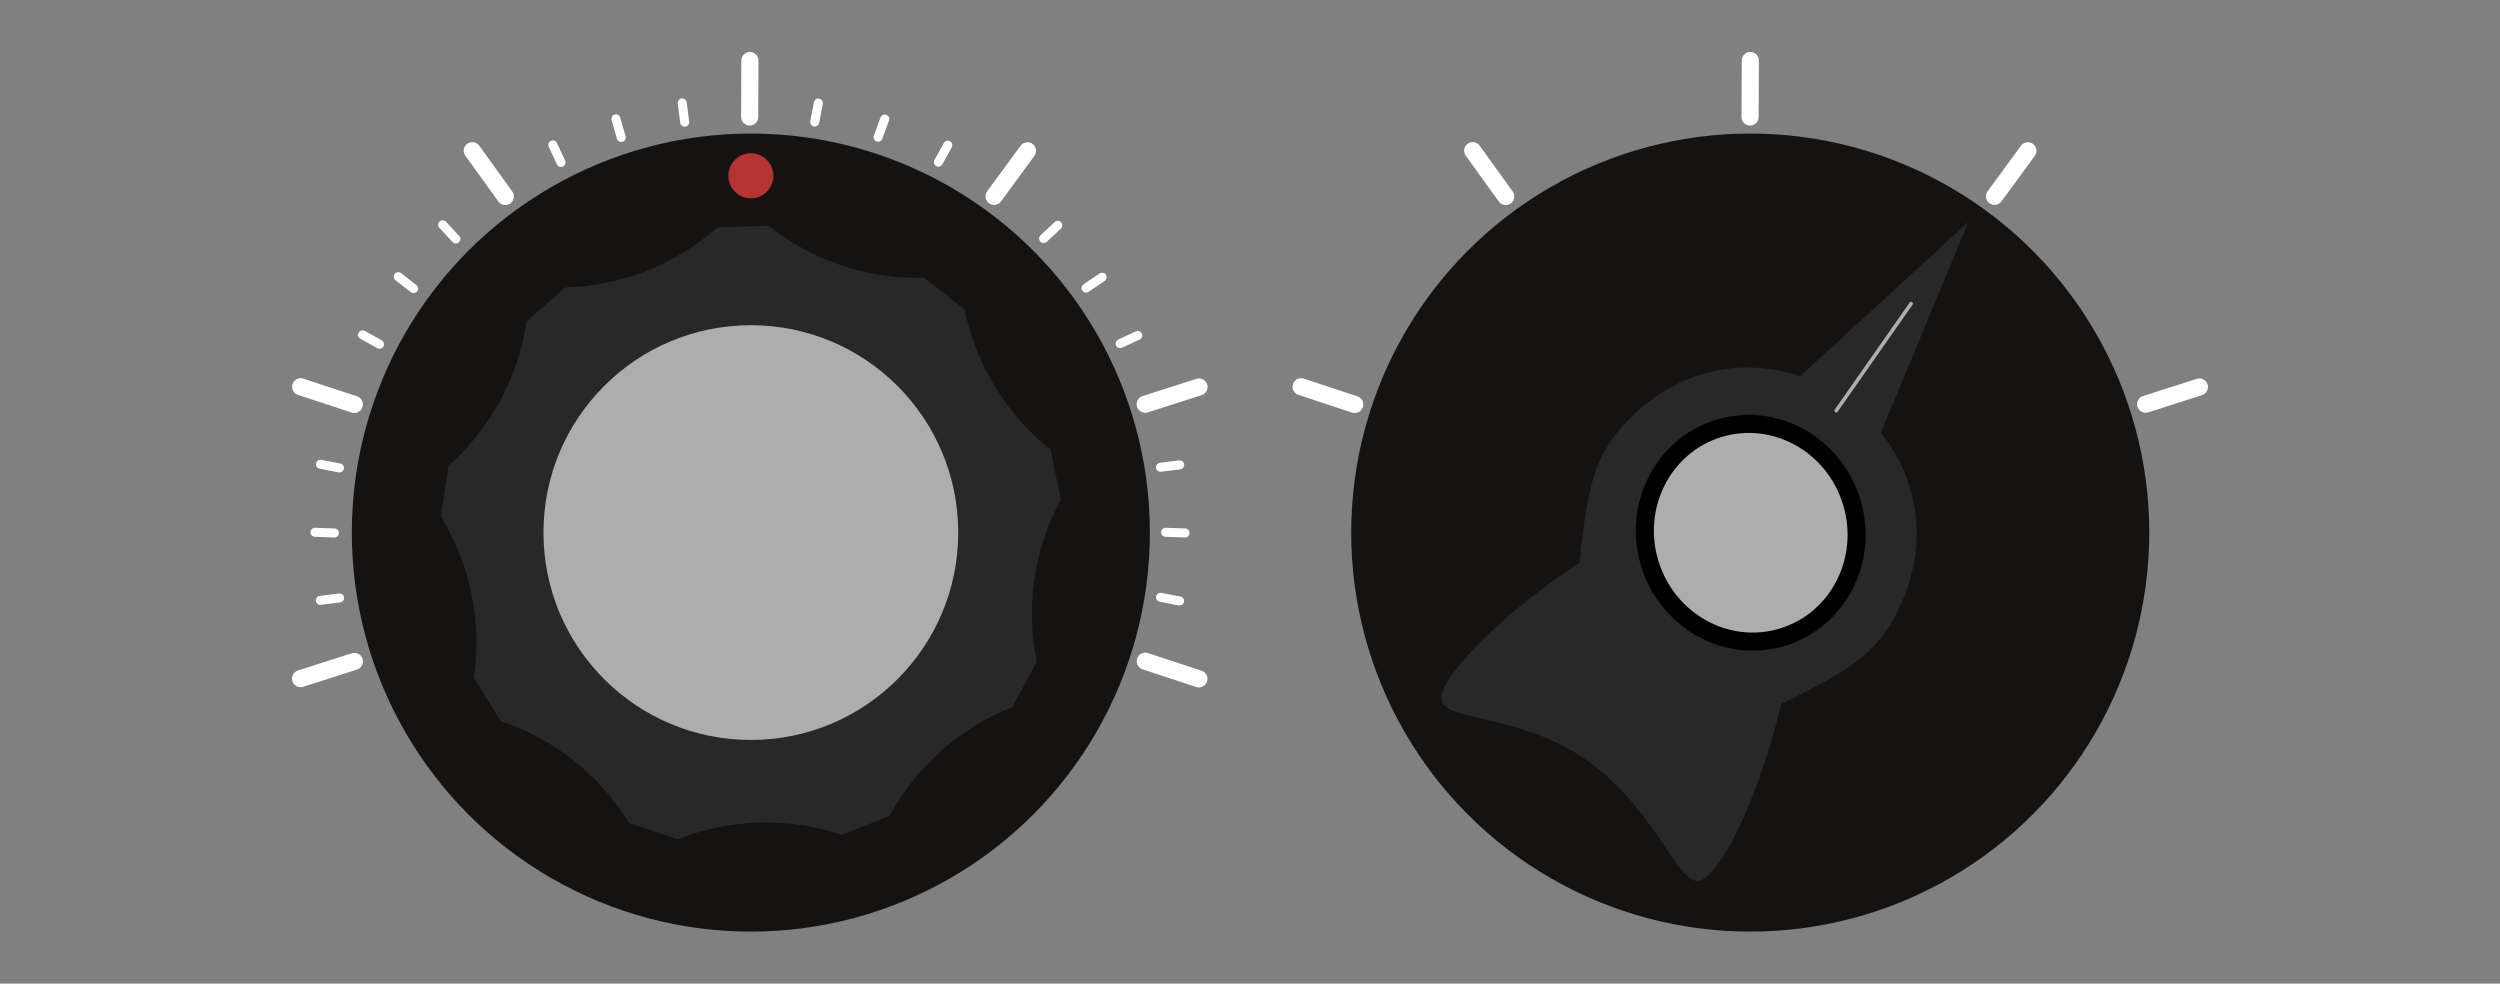 <?xml version="1.0" encoding="UTF-8" standalone="no"?>
<!-- Created with Inkscape (http://www.inkscape.org/) -->

<svg
   sodipodi:docname="Topic Logos.svg"
   inkscape:version="1.3 (0e150ed, 2023-07-21)"
   xml:space="preserve"
   id="svg21"
   version="1.1"
   viewBox="0 0 305 120"
   height="120"
   width="305"
   inkscape:export-filename="Topic Logo ABLLOG 300.svg"
   inkscape:export-xdpi="96"
   inkscape:export-ydpi="96"
   xmlns:inkscape="http://www.inkscape.org/namespaces/inkscape"
   xmlns:sodipodi="http://sodipodi.sourceforge.net/DTD/sodipodi-0.dtd"
   xmlns="http://www.w3.org/2000/svg"
   xmlns:svg="http://www.w3.org/2000/svg"><rect x="0" y="0" width="305" height="120" fill="#808080" stroke="none"/><sodipodi:namedview
     id="namedview23"
     pagecolor="#ffffff"
     bordercolor="#000000"
     borderopacity="0.25"
     inkscape:showpageshadow="2"
     inkscape:pageopacity="0.0"
     inkscape:pagecheckerboard="0"
     inkscape:deskcolor="#d1d1d1"
     inkscape:document-units="px"
     showgrid="true"
     showguides="true"
     inkscape:zoom="0.47445716"
     inkscape:cx="913.67574"
     inkscape:cy="118.02962"
     inkscape:window-width="1920"
     inkscape:window-height="1027"
     inkscape:window-x="0"
     inkscape:window-y="25"
     inkscape:window-maximized="0"
     inkscape:current-layer="layer4"><sodipodi:guide
       position="-790,470"
       orientation="0,1"
       id="guide2802"
       inkscape:locked="false"
       inkscape:label=""
       inkscape:color="rgb(0,134,229)" /><inkscape:grid
       type="xygrid"
       id="grid273445"
       originx="-940"
       originy="-500"
       spacingy="1"
       spacingx="1"
       units="px"
       visible="true" /><sodipodi:guide
       position="-790,470"
       orientation="-1,0"
       id="guide273447"
       inkscape:locked="false"
       inkscape:label=""
       inkscape:color="rgb(0,134,229)" /><sodipodi:guide
       position="-715,395"
       orientation="-1,0"
       id="guide273449"
       inkscape:locked="false"
       inkscape:label=""
       inkscape:color="rgb(0,134,229)" /><sodipodi:guide
       position="-865,545"
       orientation="-1,0"
       id="guide273451"
       inkscape:locked="false"
       inkscape:label=""
       inkscape:color="rgb(0,134,229)" /><sodipodi:guide
       position="-783.426,528.593"
       orientation="0,1"
       id="guide273453"
       inkscape:label=""
       inkscape:locked="false"
       inkscape:color="rgb(0,134,229)" /><sodipodi:guide
       position="-913.75,412.034"
       orientation="0,1"
       id="guide273455"
       inkscape:label=""
       inkscape:locked="false"
       inkscape:color="rgb(0,134,229)" /><sodipodi:guide
       position="-813.731,470.796"
       orientation="1,0"
       id="guide273630"
       inkscape:locked="false" /><sodipodi:guide
       position="-490,572.86"
       orientation="-1,0"
       id="guide278675"
       inkscape:locked="false"
       inkscape:label=""
       inkscape:color="rgb(0,134,229)" /><sodipodi:guide
       position="-565,562.857"
       orientation="-1,0"
       id="guide8403"
       inkscape:locked="false"
       inkscape:label=""
       inkscape:color="rgb(0,134,229)" /><sodipodi:guide
       position="-415,545"
       orientation="-1,0"
       id="guide8405"
       inkscape:locked="false"
       inkscape:label=""
       inkscape:color="rgb(0,134,229)" /><sodipodi:guide
       position="-913.75,506.077"
       orientation="1,0"
       id="guide23780"
       inkscape:locked="false" /><sodipodi:guide
       position="-614,574.543"
       orientation="-1,0"
       id="guide24508"
       inkscape:locked="false"
       inkscape:label=""
       inkscape:color="rgb(0,134,229)" /><sodipodi:guide
       position="-366,558.268"
       orientation="-1,0"
       id="guide25236"
       inkscape:locked="false"
       inkscape:label=""
       inkscape:color="rgb(0,134,229)" /><sodipodi:guide
       position="-328.717,461.041"
       orientation="1,0"
       id="guide27166"
       inkscape:locked="false" /><sodipodi:guide
       position="-314,548.167"
       orientation="-1,0"
       id="guide29210"
       inkscape:locked="false"
       inkscape:label=""
       inkscape:color="rgb(0,134,229)" /><sodipodi:guide
       position="-66,573.421"
       orientation="-1,0"
       id="guide29212"
       inkscape:locked="false"
       inkscape:label=""
       inkscape:color="rgb(0,134,229)" /><sodipodi:guide
       position="-14,654.921"
       orientation="-1,0"
       id="guide33481"
       inkscape:locked="false"
       inkscape:label=""
       inkscape:color="rgb(0,134,229)" /><sodipodi:guide
       position="234,593.81"
       orientation="-1,0"
       id="guide33483"
       inkscape:locked="false"
       inkscape:label=""
       inkscape:color="rgb(0,134,229)" /><inkscape:page
       x="0"
       y="0"
       width="305"
       height="120"
       id="page11"
       margin="0"
       bleed="0" /></sodipodi:namedview><defs
     id="defs18"><inkscape:path-effect
       effect="fillet_chamfer"
       id="path-effect333"
       is_visible="true"
       lpeversion="1"
       nodesatellites_param="IF,0,0,1,0,8,0,1 @ IF,0,0,1,0,8,0,1 @ IF,0,0,1,0,8,0,1 @ IF,0,0,1,0,8,0,1 @ IF,0,0,1,0,8,0,1 @ IF,0,0,1,0,8,0,1 @ IF,0,0,1,0,8,0,1 @ IF,0,0,1,0,8,0,1 @ IF,0,0,1,0,8,0,1"
       unit="px"
       method="auto"
       mode="F"
       radius="8"
       chamfer_steps="1"
       flexible="false"
       use_knot_distance="true"
       apply_no_radius="true"
       apply_with_radius="true"
       only_selected="false"
       hide_knots="false" /><linearGradient
       id="linearGradient277485"
       inkscape:swatch="gradient"><stop
         style="stop-color:#000000;stop-opacity:1;"
         offset="0"
         id="stop277481" /><stop
         style="stop-color:#000000;stop-opacity:0;"
         offset="1"
         id="stop277483" /></linearGradient><linearGradient
       id="linearGradient277459"
       inkscape:swatch="solid"><stop
         style="stop-color:#333333;stop-opacity:1;"
         offset="0"
         id="stop277457" /></linearGradient><linearGradient
       id="linearGradient276216"
       inkscape:swatch="gradient"><stop
         style="stop-color:#ffffff;stop-opacity:1;"
         offset="0.802"
         id="stop276212" /><stop
         style="stop-color:#000000;stop-opacity:1;"
         offset="1"
         id="stop276214" /></linearGradient><linearGradient
       id="linearGradient273406"
       inkscape:swatch="solid"><stop
         style="stop-color:#d0d0d0;stop-opacity:1;"
         offset="0"
         id="stop273404" /></linearGradient><linearGradient
       id="linearGradient107003"
       inkscape:swatch="gradient"><stop
         style="stop-color:#66ff66;stop-opacity:1;"
         offset="0"
         id="stop106999" /><stop
         style="stop-color:#66ff66;stop-opacity:0;"
         offset="1"
         id="stop107001" /></linearGradient><linearGradient
       id="linearGradient106105"
       inkscape:swatch="gradient"><stop
         style="stop-color:#66ff66;stop-opacity:1;"
         offset="0"
         id="stop106101" /><stop
         style="stop-color:#00c400;stop-opacity:1;"
         offset="1"
         id="stop106103" /></linearGradient><linearGradient
       id="linearGradient79262"
       inkscape:swatch="gradient"><stop
         style="stop-color:#ec058e;stop-opacity:1;"
         offset="0"
         id="stop79258" /><stop
         style="stop-color:#ec058e;stop-opacity:0;"
         offset="1"
         id="stop79260" /></linearGradient><linearGradient
       id="linearGradient79216"
       inkscape:swatch="solid"><stop
         style="stop-color:#ffffff;stop-opacity:1;"
         offset="0"
         id="stop79214" /></linearGradient><linearGradient
       id="linearGradient69177"
       inkscape:swatch="gradient"><stop
         style="stop-color:#ffffff;stop-opacity:1;"
         offset="0"
         id="stop69173" /><stop
         style="stop-color:#ffffff;stop-opacity:0;"
         offset="1"
         id="stop69175" /></linearGradient><linearGradient
       id="linearGradient66989"
       inkscape:swatch="gradient"><stop
         style="stop-color:#ec058e;stop-opacity:1;"
         offset="0"
         id="stop66985" /><stop
         style="stop-color:#1b9aaa;stop-opacity:1;"
         offset="1"
         id="stop66987" /></linearGradient><linearGradient
       id="linearGradient57547"
       inkscape:swatch="solid"><stop
         style="stop-color:#000000;stop-opacity:1;"
         offset="0"
         id="stop57545" /></linearGradient><linearGradient
       id="linearGradient57541"
       inkscape:swatch="solid"><stop
         style="stop-color:#baff29;stop-opacity:1;"
         offset="0"
         id="stop57539" /></linearGradient></defs><g
     inkscape:groupmode="layer"
     id="layer6"
     inkscape:label="Bigger Logos"
     transform="translate(-940,-500)"><g
       id="g333"
       inkscape:label="Synth"
       transform="translate(642.219,414.523)"><g
         id="g325"
         inkscape:label="Left Dial"
         transform="matrix(1.1,0,0,1.1,-23.048,-14.548)"
         style="display:inline"><circle
           style="display:inline;fill:#151212;fill-opacity:1;stroke:none;stroke-width:1.322;stroke-linecap:round;paint-order:markers stroke fill"
           id="circle298"
           cx="374.939"
           cy="150"
           r="44.256"
           inkscape:label="Plastic Bottom" /><path
           sodipodi:type="star"
           style="display:inline;fill:#282828;fill-opacity:1;stroke:none;stroke-linecap:round;paint-order:markers stroke fill"
           id="path298"
           inkscape:flatsided="true"
           sodipodi:sides="9"
           sodipodi:cx="407.93652"
           sodipodi:cy="223.80952"
           sodipodi:r1="30.270788"
           sodipodi:r2="28.445236"
           sodipodi:arg1="-0.55081726"
           sodipodi:arg2="-0.20175141"
           inkscape:rounded="0"
           inkscape:randomized="0"
           d="m 435.333,215.804 0.943,4.611 a 21.98,21.98 98.44 0 0 -2.207,14.872 l -2.241,4.138 a 21.98,21.98 138.44 0 0 -11.25,9.974 l -4.377,1.729 a 21.98,21.98 178.44 0 0 -15.03,0.409 l -4.465,-1.489 a 21.98,21.98 38.44 0 0 -11.776,-9.347 l -2.463,-4.01 A 21.98,21.98 78.44 0 0 379.454,221.962 l 0.691,-4.655 a 21.98,21.98 118.441 0 0 7.16,-13.221 l 3.522,-3.122 a 21.98,21.98 158.44 0 0 13.983,-5.525 l 4.705,-0.128 a 21.98,21.98 18.44 0 0 14.263,4.756 l 3.686,2.926 a 21.98,21.98 58.44 0 0 7.869,12.811 z"
           inkscape:transform-center-x="-0.17309052"
           inkscape:transform-center-y="0.93358967"
           transform="matrix(1.21,0,0,1.21,-118.577,-120.344)"
           inkscape:label="Plastic Top"
           inkscape:path-effect="#path-effect333" /><circle
           style="display:inline;fill:#adadad;fill-opacity:1;stroke:none;stroke-width:1.036;stroke-linecap:round;paint-order:markers stroke fill"
           id="circle299"
           cx="374.939"
           cy="150"
           r="23"
           inkscape:label="Centre Circle" /><circle
           style="fill:#b43434;fill-opacity:1;stroke:none;stroke-width:1.037;stroke-linecap:round;paint-order:markers stroke fill"
           id="circle300"
           cx="374.939"
           cy="110.427"
           r="2.5" /><g
           id="g306"
           inkscape:label="Big Markers"
           transform="matrix(0.95,0,0,0.95,18.741,7.501)"><path
             style="display:inline;fill:#e70000;fill-opacity:1;stroke:#ffffff;stroke-width:2;stroke-linecap:round;stroke-dasharray:none;stroke-opacity:1;paint-order:markers stroke fill"
             d="m 403.344,110.744 3.896,-5.315"
             id="path300"
             inkscape:label="Markers"
             inkscape:transform-center-y="-51.840467"
             inkscape:tile-x0="373.80742"
             inkscape:tile-y0="93.891" /><path
             style="display:inline;fill:#e70000;fill-opacity:1;stroke:#ffffff;stroke-width:2;stroke-linecap:round;stroke-dasharray:none;stroke-opacity:1;paint-order:markers stroke fill"
             d="m 420.986,135.012 6.276,-2.01"
             id="path301"
             inkscape:label="Markers"
             inkscape:transform-center-y="-51.840467"
             inkscape:tile-x0="373.80742"
             inkscape:tile-y0="93.891" /><path
             style="display:inline;fill:#e70000;fill-opacity:1;stroke:#ffffff;stroke-width:2;stroke-linecap:round;stroke-dasharray:none;stroke-opacity:1;paint-order:markers stroke fill"
             d="m 420.995,165.015 6.259,2.063"
             id="path302"
             inkscape:label="Markers"
             inkscape:transform-center-y="-51.840467"
             inkscape:tile-x0="373.80742"
             inkscape:tile-y0="93.891" /><path
             style="display:inline;fill:#e70000;fill-opacity:1;stroke:#ffffff;stroke-width:2;stroke-linecap:round;stroke-dasharray:none;stroke-opacity:1;paint-order:markers stroke fill"
             d="m 328.656,165.041 -6.276,2.01"
             id="path303"
             inkscape:label="Markers"
             inkscape:transform-center-y="-51.840467"
             inkscape:tile-x0="373.80742"
             inkscape:tile-y0="93.891" /><path
             style="display:inline;fill:#e70000;fill-opacity:1;stroke:#ffffff;stroke-width:2;stroke-linecap:round;stroke-dasharray:none;stroke-opacity:1;paint-order:markers stroke fill"
             d="m 328.648,135.038 -6.259,-2.063"
             id="path304"
             inkscape:label="Markers"
             inkscape:transform-center-y="-51.840467"
             inkscape:tile-x0="373.80742"
             inkscape:tile-y0="93.891" /><path
             style="display:inline;fill:#e70000;fill-opacity:1;stroke:#ffffff;stroke-width:2;stroke-linecap:round;stroke-dasharray:none;stroke-opacity:1;paint-order:markers stroke fill"
             d="m 346.276,110.761 -3.851,-5.348"
             id="path305"
             inkscape:label="Markers"
             inkscape:transform-center-y="-51.840467"
             inkscape:tile-x0="373.80742"
             inkscape:tile-y0="93.891" /><path
             style="display:inline;fill:#e70000;fill-opacity:1;stroke:#ffffff;stroke-width:2;stroke-linecap:round;stroke-dasharray:none;stroke-opacity:1;paint-order:markers stroke fill"
             d="m 374.807,101.481 0.028,-6.59"
             id="path306"
             inkscape:label="Markers"
             inkscape:transform-center-y="-51.840467"
             inkscape:tile-x0="373.80742"
             inkscape:tile-y0="93.891" /></g><g
           id="g324"
           inkscape:label="Small Markers"><path
             style="display:inline;fill:#e70000;fill-opacity:1;stroke:#ffffff;stroke-width:1;stroke-linecap:round;stroke-dasharray:none;stroke-opacity:1;paint-order:markers stroke fill"
             d="m 382.02,104.47 0.408,-2.109"
             id="path307"
             inkscape:label="Markers"
             inkscape:transform-center-y="-47.169632"
             inkscape:tile-x0="374.30812"
             inkscape:tile-y0="101.26148"
             inkscape:transform-center-x="9.4999992e-06" /><path
             style="display:inline;fill:#e70000;fill-opacity:1;stroke:#ffffff;stroke-width:1;stroke-linecap:round;stroke-dasharray:none;stroke-opacity:1;paint-order:markers stroke fill"
             d="m 389.054,106.153 0.733,-2.019"
             id="path308"
             inkscape:label="Markers"
             inkscape:transform-center-y="-47.169632"
             inkscape:tile-x0="374.30812"
             inkscape:tile-y0="101.26148"
             inkscape:transform-center-x="9.4999992e-06" /><path
             style="display:inline;fill:#e70000;fill-opacity:1;stroke:#ffffff;stroke-width:1;stroke-linecap:round;stroke-dasharray:none;stroke-opacity:1;paint-order:markers stroke fill"
             d="m 395.739,108.916 1.04,-1.88"
             id="path309"
             inkscape:label="Markers"
             inkscape:transform-center-y="-47.169632"
             inkscape:tile-x0="374.30812"
             inkscape:tile-y0="101.26148"
             inkscape:transform-center-x="9.4999992e-06" /><path
             style="display:inline;fill:#e70000;fill-opacity:1;stroke:#ffffff;stroke-width:1;stroke-linecap:round;stroke-dasharray:none;stroke-opacity:1;paint-order:markers stroke fill"
             d="m 407.414,117.384 1.57,-1.466"
             id="path310"
             inkscape:label="Markers"
             inkscape:transform-center-y="-47.169632"
             inkscape:tile-x0="374.30812"
             inkscape:tile-y0="101.26148"
             inkscape:transform-center-x="9.4999992e-06" /><path
             style="display:inline;fill:#e70000;fill-opacity:1;stroke:#ffffff;stroke-width:1;stroke-linecap:round;stroke-dasharray:none;stroke-opacity:1;paint-order:markers stroke fill"
             d="m 412.116,122.88 1.78,-1.203"
             id="path311"
             inkscape:label="Markers"
             inkscape:transform-center-y="-47.169632"
             inkscape:tile-x0="374.30812"
             inkscape:tile-y0="101.26148"
             inkscape:transform-center-x="9.4999992e-06" /><path
             style="display:inline;fill:#e70000;fill-opacity:1;stroke:#ffffff;stroke-width:1;stroke-linecap:round;stroke-dasharray:none;stroke-opacity:1;paint-order:markers stroke fill"
             d="m 415.9,129.045 1.946,-0.909"
             id="path312"
             inkscape:label="Markers"
             inkscape:transform-center-y="-47.169632"
             inkscape:tile-x0="374.30812"
             inkscape:tile-y0="101.26148"
             inkscape:transform-center-x="9.4999992e-06" /><path
             style="display:inline;fill:#e70000;fill-opacity:1;stroke:#ffffff;stroke-width:1;stroke-linecap:round;stroke-dasharray:none;stroke-opacity:1;paint-order:markers stroke fill"
             d="m 420.368,142.757 2.132,-0.264"
             id="path313"
             inkscape:label="Markers"
             inkscape:transform-center-y="-47.169632"
             inkscape:tile-x0="374.30812"
             inkscape:tile-y0="101.26148"
             inkscape:transform-center-x="9.4999992e-06" /><path
             style="display:inline;fill:#e70000;fill-opacity:1;stroke:#ffffff;stroke-width:1;stroke-linecap:round;stroke-dasharray:none;stroke-opacity:1;paint-order:markers stroke fill"
             d="m 420.941,149.968 2.147,0.073"
             id="path314"
             inkscape:label="Markers"
             inkscape:transform-center-y="-47.169632"
             inkscape:tile-x0="374.30812"
             inkscape:tile-y0="101.26148"
             inkscape:transform-center-x="9.4999992e-06" /><path
             style="display:inline;fill:#e70000;fill-opacity:1;stroke:#ffffff;stroke-width:1;stroke-linecap:round;stroke-dasharray:none;stroke-opacity:1;paint-order:markers stroke fill"
             d="m 420.379,157.179 2.109,0.408"
             id="path315"
             inkscape:label="Markers"
             inkscape:transform-center-y="-47.169632"
             inkscape:tile-x0="374.30812"
             inkscape:tile-y0="101.26148"
             inkscape:transform-center-x="9.4999992e-06" /><path
             style="display:inline;fill:#e70000;fill-opacity:1;stroke:#ffffff;stroke-width:1;stroke-linecap:round;stroke-dasharray:none;stroke-opacity:1;paint-order:markers stroke fill"
             d="m 329.322,157.252 -2.132,0.264"
             id="path316"
             inkscape:label="Markers"
             inkscape:transform-center-y="-47.169632"
             inkscape:tile-x0="374.30812"
             inkscape:tile-y0="101.26148"
             inkscape:transform-center-x="9.4999992e-06" /><path
             style="display:inline;fill:#e70000;fill-opacity:1;stroke:#ffffff;stroke-width:1;stroke-linecap:round;stroke-dasharray:none;stroke-opacity:1;paint-order:markers stroke fill"
             d="m 328.749,150.041 -2.147,-0.073"
             id="path317"
             inkscape:label="Markers"
             inkscape:transform-center-y="-47.169632"
             inkscape:tile-x0="374.30812"
             inkscape:tile-y0="101.26148"
             inkscape:transform-center-x="9.4999992e-06" /><path
             style="display:inline;fill:#e70000;fill-opacity:1;stroke:#ffffff;stroke-width:1;stroke-linecap:round;stroke-dasharray:none;stroke-opacity:1;paint-order:markers stroke fill"
             d="m 329.31,142.83 -2.109,-0.408"
             id="path318"
             inkscape:label="Markers"
             inkscape:transform-center-y="-47.169632"
             inkscape:tile-x0="374.30812"
             inkscape:tile-y0="101.26148"
             inkscape:transform-center-x="9.4999992e-06" /><path
             style="display:inline;fill:#e70000;fill-opacity:1;stroke:#ffffff;stroke-width:1;stroke-linecap:round;stroke-dasharray:none;stroke-opacity:1;paint-order:markers stroke fill"
             d="m 333.756,129.11 -1.88,-1.04"
             id="path319"
             inkscape:label="Markers"
             inkscape:transform-center-y="-47.169632"
             inkscape:tile-x0="374.30812"
             inkscape:tile-y0="101.26148"
             inkscape:transform-center-x="9.4999992e-06" /><path
             style="display:inline;fill:#e70000;fill-opacity:1;stroke:#ffffff;stroke-width:1;stroke-linecap:round;stroke-dasharray:none;stroke-opacity:1;paint-order:markers stroke fill"
             d="m 337.531,122.94 -1.694,-1.321"
             id="path320"
             inkscape:label="Markers"
             inkscape:transform-center-y="-47.169632"
             inkscape:tile-x0="374.30812"
             inkscape:tile-y0="101.26148"
             inkscape:transform-center-x="9.4999992e-06" /><path
             style="display:inline;fill:#e70000;fill-opacity:1;stroke:#ffffff;stroke-width:1;stroke-linecap:round;stroke-dasharray:none;stroke-opacity:1;paint-order:markers stroke fill"
             d="m 342.224,117.436 -1.466,-1.57"
             id="path321"
             inkscape:label="Markers"
             inkscape:transform-center-y="-47.169632"
             inkscape:tile-x0="374.30812"
             inkscape:tile-y0="101.26148"
             inkscape:transform-center-x="9.4999992e-06" /><path
             style="display:inline;fill:#e70000;fill-opacity:1;stroke:#ffffff;stroke-width:1;stroke-linecap:round;stroke-dasharray:none;stroke-opacity:1;paint-order:markers stroke fill"
             d="m 353.885,108.949 -0.909,-1.946"
             id="path322"
             inkscape:label="Markers"
             inkscape:transform-center-y="-47.169632"
             inkscape:tile-x0="374.30812"
             inkscape:tile-y0="101.26148"
             inkscape:transform-center-x="9.4999992e-06" /><path
             style="display:inline;fill:#e70000;fill-opacity:1;stroke:#ffffff;stroke-width:1;stroke-linecap:round;stroke-dasharray:none;stroke-opacity:1;paint-order:markers stroke fill"
             d="m 360.565,106.176 -0.594,-2.064"
             id="path323"
             inkscape:label="Markers"
             inkscape:transform-center-y="-47.169632"
             inkscape:tile-x0="374.30812"
             inkscape:tile-y0="101.26148"
             inkscape:transform-center-x="9.4999992e-06" /><path
             style="display:inline;fill:#e70000;fill-opacity:1;stroke:#ffffff;stroke-width:1;stroke-linecap:round;stroke-dasharray:none;stroke-opacity:1;paint-order:markers stroke fill"
             d="m 367.598,104.482 -0.264,-2.132"
             id="path324"
             inkscape:label="Markers"
             inkscape:transform-center-y="-47.169632"
             inkscape:tile-x0="374.30812"
             inkscape:tile-y0="101.26148"
             inkscape:transform-center-x="9.4999992e-06" /></g></g><g
         id="g332"
         inkscape:label="Right Dial"
         transform="matrix(1.1,0,0,1.1,98.877,-14.548)"
         style="display:inline"><circle
           style="display:inline;fill:#151212;fill-opacity:1;stroke:none;stroke-width:1.322;stroke-linecap:round;paint-order:markers stroke fill"
           id="circle325"
           cx="374.939"
           cy="150"
           r="44.256"
           inkscape:label="Plastic Bottom" /><g
           id="g329"
           inkscape:label="Big Markers"
           transform="matrix(0.95,0,0,0.95,18.855,7.501)"
           sodipodi:insensitive="true"><path
             style="display:inline;fill:#e70000;fill-opacity:1;stroke:#ffffff;stroke-width:2;stroke-linecap:round;stroke-dasharray:none;stroke-opacity:1;paint-order:markers stroke fill"
             d="m 403.344,110.744 3.896,-5.315"
             id="path325"
             inkscape:label="Markers"
             inkscape:transform-center-y="-51.840467"
             inkscape:tile-x0="373.80742"
             inkscape:tile-y0="93.891" /><path
             style="display:inline;fill:#e70000;fill-opacity:1;stroke:#ffffff;stroke-width:2;stroke-linecap:round;stroke-dasharray:none;stroke-opacity:1;paint-order:markers stroke fill"
             d="m 420.986,135.012 6.276,-2.01"
             id="path326"
             inkscape:label="Markers"
             inkscape:transform-center-y="-51.840467"
             inkscape:tile-x0="373.80742"
             inkscape:tile-y0="93.891" /><path
             style="display:inline;fill:#e70000;fill-opacity:1;stroke:#ffffff;stroke-width:2;stroke-linecap:round;stroke-dasharray:none;stroke-opacity:1;paint-order:markers stroke fill"
             d="m 328.648,135.038 -6.259,-2.063"
             id="path327"
             inkscape:label="Markers"
             inkscape:transform-center-y="-51.840467"
             inkscape:tile-x0="373.80742"
             inkscape:tile-y0="93.891" /><path
             style="display:inline;fill:#e70000;fill-opacity:1;stroke:#ffffff;stroke-width:2;stroke-linecap:round;stroke-dasharray:none;stroke-opacity:1;paint-order:markers stroke fill"
             d="m 346.276,110.761 -3.851,-5.348"
             id="path328"
             inkscape:label="Markers"
             inkscape:transform-center-y="-51.840467"
             inkscape:tile-x0="373.80742"
             inkscape:tile-y0="93.891" /><path
             style="display:inline;fill:#e70000;fill-opacity:1;stroke:#ffffff;stroke-width:2;stroke-linecap:round;stroke-dasharray:none;stroke-opacity:1;paint-order:markers stroke fill"
             d="m 374.807,101.481 0.028,-6.59"
             id="path329"
             inkscape:label="Markers"
             inkscape:transform-center-y="-51.840467"
             inkscape:tile-x0="373.80742"
             inkscape:tile-y0="93.891" /></g><g
           id="g331"
           inkscape:label="Dial"
           inkscape:transform-center-y="1.9967273"
           transform="rotate(35,374.939,150.095)"
           inkscape:transform-center-x="5.0423108"><path
             id="path330"
             style="display:inline;fill:#282828;fill-opacity:1;stroke:none;stroke-width:0.3;stroke-linecap:round;stroke-dasharray:none;stroke-opacity:1;paint-order:markers stroke fill"
             inkscape:label="POinter"
             inkscape:transform-center-x="-1.0927797"
             inkscape:transform-center-y="-0.14677456"
             d="m 401.812,117.913 -20.428,14.999 c 0,0 -9.444,-5.216 -19.178,2.52 -4.446,3.534 -5.564,7.053 -7.37,15.361 -8.491,4.332 -16.111,10.288 -16.84,13.119 -0.729,2.831 8.46,2.519 15.586,9.031 7.126,6.513 8.287,15.36 10.998,14.266 2.711,-1.094 7.616,-9.426 10.797,-18.412 8,-2.88 11.34,-4.454 14.26,-9.325 6.392,-10.664 -0.015,-19.343 -0.015,-19.343 z"
             transform="rotate(-41.232,375.105,148.637)"
             sodipodi:nodetypes="ccscszscscc" /><ellipse
             style="display:inline;fill:#adadad;fill-opacity:1;stroke:#000000;stroke-width:2;stroke-linecap:round;stroke-dasharray:none;stroke-opacity:1;paint-order:markers stroke fill"
             id="ellipse330"
             cx="387.806"
             cy="-112.634"
             rx="12.103"
             ry="11.706"
             transform="rotate(38)"
             inkscape:label="Inner Circ" /><path
             style="display:inline;fill:#ffffff;fill-opacity:1;stroke:#adadad;stroke-width:0.4;stroke-linecap:round;stroke-dasharray:none;stroke-opacity:1;paint-order:markers stroke fill"
             d="M 524.999,133.47 524.996,118.978"
             id="path331"
             inkscape:label="Line"
             transform="translate(-150.061)" /></g></g></g></g><script
     id="mesh_polyfill"
     type="text/javascript">&#10;!function(){const t=&quot;http://www.w3.org/2000/svg&quot;,e=&quot;http://www.w3.org/1999/xlink&quot;,s=&quot;http://www.w3.org/1999/xhtml&quot;,r=2;if(document.createElementNS(t,&quot;meshgradient&quot;).x)return;const n=(t,e,s,r)=&gt;{let n=new x(.5*(e.x+s.x),.5*(e.y+s.y)),o=new x(.5*(t.x+e.x),.5*(t.y+e.y)),i=new x(.5*(s.x+r.x),.5*(s.y+r.y)),a=new x(.5*(n.x+o.x),.5*(n.y+o.y)),h=new x(.5*(n.x+i.x),.5*(n.y+i.y)),l=new x(.5*(a.x+h.x),.5*(a.y+h.y));return[[t,o,a,l],[l,h,i,r]]},o=t=&gt;{let e=t[0].distSquared(t[1]),s=t[2].distSquared(t[3]),r=.25*t[0].distSquared(t[2]),n=.25*t[1].distSquared(t[3]),o=e&gt;s?e:s,i=r&gt;n?r:n;return 18*(o&gt;i?o:i)},i=(t,e)=&gt;Math.sqrt(t.distSquared(e)),a=(t,e)=&gt;t.scale(2/3).add(e.scale(1/3)),h=t=&gt;{let e,s,r,n,o,i,a,h=new g;return t.match(/(\w+\(\s*[^)]+\))+/g).forEach(t=&gt;{let l=t.match(/[\w.-]+/g),d=l.shift();switch(d){case&quot;translate&quot;:2===l.length?e=new g(1,0,0,1,l[0],l[1]):(console.error(&quot;mesh.js: translate does not have 2 arguments!&quot;),e=new g(1,0,0,1,0,0)),h=h.append(e);break;case&quot;scale&quot;:1===l.length?s=new g(l[0],0,0,l[0],0,0):2===l.length?s=new g(l[0],0,0,l[1],0,0):(console.error(&quot;mesh.js: scale does not have 1 or 2 arguments!&quot;),s=new g(1,0,0,1,0,0)),h=h.append(s);break;case&quot;rotate&quot;:if(3===l.length&amp;&amp;(e=new g(1,0,0,1,l[1],l[2]),h=h.append(e)),l[0]){r=l[0]*Math.PI/180;let t=Math.cos(r),e=Math.sin(r);Math.abs(t)&lt;1e-16&amp;&amp;(t=0),Math.abs(e)&lt;1e-16&amp;&amp;(e=0),a=new g(t,e,-e,t,0,0),h=h.append(a)}else console.error(&quot;math.js: No argument to rotate transform!&quot;);3===l.length&amp;&amp;(e=new g(1,0,0,1,-l[1],-l[2]),h=h.append(e));break;case&quot;skewX&quot;:l[0]?(r=l[0]*Math.PI/180,n=Math.tan(r),o=new g(1,0,n,1,0,0),h=h.append(o)):console.error(&quot;math.js: No argument to skewX transform!&quot;);break;case&quot;skewY&quot;:l[0]?(r=l[0]*Math.PI/180,n=Math.tan(r),i=new g(1,n,0,1,0,0),h=h.append(i)):console.error(&quot;math.js: No argument to skewY transform!&quot;);break;case&quot;matrix&quot;:6===l.length?h=h.append(new g(...l)):console.error(&quot;math.js: Incorrect number of arguments for matrix!&quot;);break;default:console.error(&quot;mesh.js: Unhandled transform type: &quot;+d)}}),h},l=t=&gt;{let e=[],s=t.split(/[ ,]+/);for(let t=0,r=s.length-1;t&lt;r;t+=2)e.push(new x(parseFloat(s[t]),parseFloat(s[t+1])));return e},d=(t,e)=&gt;{for(let s in e)t.setAttribute(s,e[s])},c=(t,e,s,r,n)=&gt;{let o,i,a=[0,0,0,0];for(let h=0;h&lt;3;++h)e[h]&lt;t[h]&amp;&amp;e[h]&lt;s[h]||t[h]&lt;e[h]&amp;&amp;s[h]&lt;e[h]?a[h]=0:(a[h]=.5*((e[h]-t[h])/r+(s[h]-e[h])/n),o=Math.abs(3*(e[h]-t[h])/r),i=Math.abs(3*(s[h]-e[h])/n),a[h]&gt;o?a[h]=o:a[h]&gt;i&amp;&amp;(a[h]=i));return a},u=[[1,0,0,0,0,0,0,0,0,0,0,0,0,0,0,0],[0,0,0,0,1,0,0,0,0,0,0,0,0,0,0,0],[-3,3,0,0,-2,-1,0,0,0,0,0,0,0,0,0,0],[2,-2,0,0,1,1,0,0,0,0,0,0,0,0,0,0],[0,0,0,0,0,0,0,0,1,0,0,0,0,0,0,0],[0,0,0,0,0,0,0,0,0,0,0,0,1,0,0,0],[0,0,0,0,0,0,0,0,-3,3,0,0,-2,-1,0,0],[0,0,0,0,0,0,0,0,2,-2,0,0,1,1,0,0],[-3,0,3,0,0,0,0,0,-2,0,-1,0,0,0,0,0],[0,0,0,0,-3,0,3,0,0,0,0,0,-2,0,-1,0],[9,-9,-9,9,6,3,-6,-3,6,-6,3,-3,4,2,2,1],[-6,6,6,-6,-3,-3,3,3,-4,4,-2,2,-2,-2,-1,-1],[2,0,-2,0,0,0,0,0,1,0,1,0,0,0,0,0],[0,0,0,0,2,0,-2,0,0,0,0,0,1,0,1,0],[-6,6,6,-6,-4,-2,4,2,-3,3,-3,3,-2,-1,-2,-1],[4,-4,-4,4,2,2,-2,-2,2,-2,2,-2,1,1,1,1]],f=t=&gt;{let e=[];for(let s=0;s&lt;16;++s){e[s]=0;for(let r=0;r&lt;16;++r)e[s]+=u[s][r]*t[r]}return e},p=(t,e,s)=&gt;{const r=e*e,n=s*s,o=e*e*e,i=s*s*s;return t[0]+t[1]*e+t[2]*r+t[3]*o+t[4]*s+t[5]*s*e+t[6]*s*r+t[7]*s*o+t[8]*n+t[9]*n*e+t[10]*n*r+t[11]*n*o+t[12]*i+t[13]*i*e+t[14]*i*r+t[15]*i*o},y=t=&gt;{let e=[],s=[],r=[];for(let s=0;s&lt;4;++s)e[s]=[],e[s][0]=n(t[0][s],t[1][s],t[2][s],t[3][s]),e[s][1]=[],e[s][1].push(...n(...e[s][0][0])),e[s][1].push(...n(...e[s][0][1])),e[s][2]=[],e[s][2].push(...n(...e[s][1][0])),e[s][2].push(...n(...e[s][1][1])),e[s][2].push(...n(...e[s][1][2])),e[s][2].push(...n(...e[s][1][3]));for(let t=0;t&lt;8;++t){s[t]=[];for(let r=0;r&lt;4;++r)s[t][r]=[],s[t][r][0]=n(e[0][2][t][r],e[1][2][t][r],e[2][2][t][r],e[3][2][t][r]),s[t][r][1]=[],s[t][r][1].push(...n(...s[t][r][0][0])),s[t][r][1].push(...n(...s[t][r][0][1])),s[t][r][2]=[],s[t][r][2].push(...n(...s[t][r][1][0])),s[t][r][2].push(...n(...s[t][r][1][1])),s[t][r][2].push(...n(...s[t][r][1][2])),s[t][r][2].push(...n(...s[t][r][1][3]))}for(let t=0;t&lt;8;++t){r[t]=[];for(let e=0;e&lt;8;++e)r[t][e]=[],r[t][e][0]=s[t][0][2][e],r[t][e][1]=s[t][1][2][e],r[t][e][2]=s[t][2][2][e],r[t][e][3]=s[t][3][2][e]}return r};class x{constructor(t,e){this.x=t||0,this.y=e||0}toString(){return`(x=${this.x}, y=${this.y})`}clone(){return new x(this.x,this.y)}add(t){return new x(this.x+t.x,this.y+t.y)}scale(t){return void 0===t.x?new x(this.x*t,this.y*t):new x(this.x*t.x,this.y*t.y)}distSquared(t){let e=this.x-t.x,s=this.y-t.y;return e*e+s*s}transform(t){let e=this.x*t.a+this.y*t.c+t.e,s=this.x*t.b+this.y*t.d+t.f;return new x(e,s)}}class g{constructor(t,e,s,r,n,o){void 0===t?(this.a=1,this.b=0,this.c=0,this.d=1,this.e=0,this.f=0):(this.a=t,this.b=e,this.c=s,this.d=r,this.e=n,this.f=o)}toString(){return`affine: ${this.a} ${this.c} ${this.e} \n       ${this.b} ${this.d} ${this.f}`}append(t){t instanceof g||console.error(&quot;mesh.js: argument to Affine.append is not affine!&quot;);let e=this.a*t.a+this.c*t.b,s=this.b*t.a+this.d*t.b,r=this.a*t.c+this.c*t.d,n=this.b*t.c+this.d*t.d,o=this.a*t.e+this.c*t.f+this.e,i=this.b*t.e+this.d*t.f+this.f;return new g(e,s,r,n,o,i)}}class w{constructor(t,e){this.nodes=t,this.colors=e}paintCurve(t,e){if(o(this.nodes)&gt;r){const s=n(...this.nodes);let r=[[],[]],o=[[],[]];for(let t=0;t&lt;4;++t)r[0][t]=this.colors[0][t],r[1][t]=(this.colors[0][t]+this.colors[1][t])/2,o[0][t]=r[1][t],o[1][t]=this.colors[1][t];let i=new w(s[0],r),a=new w(s[1],o);i.paintCurve(t,e),a.paintCurve(t,e)}else{let s=Math.round(this.nodes[0].x);if(s&gt;=0&amp;&amp;s&lt;e){let r=4*(~~this.nodes[0].y*e+s);t[r]=Math.round(this.colors[0][0]),t[r+1]=Math.round(this.colors[0][1]),t[r+2]=Math.round(this.colors[0][2]),t[r+3]=Math.round(this.colors[0][3])}}}}class m{constructor(t,e){this.nodes=t,this.colors=e}split(){let t=[[],[],[],[]],e=[[],[],[],[]],s=[[[],[]],[[],[]]],r=[[[],[]],[[],[]]];for(let s=0;s&lt;4;++s){const r=n(this.nodes[0][s],this.nodes[1][s],this.nodes[2][s],this.nodes[3][s]);t[0][s]=r[0][0],t[1][s]=r[0][1],t[2][s]=r[0][2],t[3][s]=r[0][3],e[0][s]=r[1][0],e[1][s]=r[1][1],e[2][s]=r[1][2],e[3][s]=r[1][3]}for(let t=0;t&lt;4;++t)s[0][0][t]=this.colors[0][0][t],s[0][1][t]=this.colors[0][1][t],s[1][0][t]=(this.colors[0][0][t]+this.colors[1][0][t])/2,s[1][1][t]=(this.colors[0][1][t]+this.colors[1][1][t])/2,r[0][0][t]=s[1][0][t],r[0][1][t]=s[1][1][t],r[1][0][t]=this.colors[1][0][t],r[1][1][t]=this.colors[1][1][t];return[new m(t,s),new m(e,r)]}paint(t,e){let s,n=!1;for(let t=0;t&lt;4;++t)if((s=o([this.nodes[0][t],this.nodes[1][t],this.nodes[2][t],this.nodes[3][t]]))&gt;r){n=!0;break}if(n){let s=this.split();s[0].paint(t,e),s[1].paint(t,e)}else{new w([...this.nodes[0]],[...this.colors[0]]).paintCurve(t,e)}}}class b{constructor(t){this.readMesh(t),this.type=t.getAttribute(&quot;type&quot;)||&quot;bilinear&quot;}readMesh(t){let e=[[]],s=[[]],r=Number(t.getAttribute(&quot;x&quot;)),n=Number(t.getAttribute(&quot;y&quot;));e[0][0]=new x(r,n);let o=t.children;for(let t=0,r=o.length;t&lt;r;++t){e[3*t+1]=[],e[3*t+2]=[],e[3*t+3]=[],s[t+1]=[];let r=o[t].children;for(let n=0,o=r.length;n&lt;o;++n){let o=r[n].children;for(let r=0,i=o.length;r&lt;i;++r){let i=r;0!==t&amp;&amp;++i;let h,d=o[r].getAttribute(&quot;path&quot;),c=&quot;l&quot;;null!=d&amp;&amp;(c=(h=d.match(/\s*([lLcC])\s*(.*)/))[1]);let u=l(h[2]);switch(c){case&quot;l&quot;:0===i?(e[3*t][3*n+3]=u[0].add(e[3*t][3*n]),e[3*t][3*n+1]=a(e[3*t][3*n],e[3*t][3*n+3]),e[3*t][3*n+2]=a(e[3*t][3*n+3],e[3*t][3*n])):1===i?(e[3*t+3][3*n+3]=u[0].add(e[3*t][3*n+3]),e[3*t+1][3*n+3]=a(e[3*t][3*n+3],e[3*t+3][3*n+3]),e[3*t+2][3*n+3]=a(e[3*t+3][3*n+3],e[3*t][3*n+3])):2===i?(0===n&amp;&amp;(e[3*t+3][3*n+0]=u[0].add(e[3*t+3][3*n+3])),e[3*t+3][3*n+1]=a(e[3*t+3][3*n],e[3*t+3][3*n+3]),e[3*t+3][3*n+2]=a(e[3*t+3][3*n+3],e[3*t+3][3*n])):(e[3*t+1][3*n]=a(e[3*t][3*n],e[3*t+3][3*n]),e[3*t+2][3*n]=a(e[3*t+3][3*n],e[3*t][3*n]));break;case&quot;L&quot;:0===i?(e[3*t][3*n+3]=u[0],e[3*t][3*n+1]=a(e[3*t][3*n],e[3*t][3*n+3]),e[3*t][3*n+2]=a(e[3*t][3*n+3],e[3*t][3*n])):1===i?(e[3*t+3][3*n+3]=u[0],e[3*t+1][3*n+3]=a(e[3*t][3*n+3],e[3*t+3][3*n+3]),e[3*t+2][3*n+3]=a(e[3*t+3][3*n+3],e[3*t][3*n+3])):2===i?(0===n&amp;&amp;(e[3*t+3][3*n+0]=u[0]),e[3*t+3][3*n+1]=a(e[3*t+3][3*n],e[3*t+3][3*n+3]),e[3*t+3][3*n+2]=a(e[3*t+3][3*n+3],e[3*t+3][3*n])):(e[3*t+1][3*n]=a(e[3*t][3*n],e[3*t+3][3*n]),e[3*t+2][3*n]=a(e[3*t+3][3*n],e[3*t][3*n]));break;case&quot;c&quot;:0===i?(e[3*t][3*n+1]=u[0].add(e[3*t][3*n]),e[3*t][3*n+2]=u[1].add(e[3*t][3*n]),e[3*t][3*n+3]=u[2].add(e[3*t][3*n])):1===i?(e[3*t+1][3*n+3]=u[0].add(e[3*t][3*n+3]),e[3*t+2][3*n+3]=u[1].add(e[3*t][3*n+3]),e[3*t+3][3*n+3]=u[2].add(e[3*t][3*n+3])):2===i?(e[3*t+3][3*n+2]=u[0].add(e[3*t+3][3*n+3]),e[3*t+3][3*n+1]=u[1].add(e[3*t+3][3*n+3]),0===n&amp;&amp;(e[3*t+3][3*n+0]=u[2].add(e[3*t+3][3*n+3]))):(e[3*t+2][3*n]=u[0].add(e[3*t+3][3*n]),e[3*t+1][3*n]=u[1].add(e[3*t+3][3*n]));break;case&quot;C&quot;:0===i?(e[3*t][3*n+1]=u[0],e[3*t][3*n+2]=u[1],e[3*t][3*n+3]=u[2]):1===i?(e[3*t+1][3*n+3]=u[0],e[3*t+2][3*n+3]=u[1],e[3*t+3][3*n+3]=u[2]):2===i?(e[3*t+3][3*n+2]=u[0],e[3*t+3][3*n+1]=u[1],0===n&amp;&amp;(e[3*t+3][3*n+0]=u[2])):(e[3*t+2][3*n]=u[0],e[3*t+1][3*n]=u[1]);break;default:console.error(&quot;mesh.js: &quot;+c+&quot; invalid path type.&quot;)}if(0===t&amp;&amp;0===n||r&gt;0){let e=window.getComputedStyle(o[r]).stopColor.match(/^rgb\s*\(\s*(\d+)\s*,\s*(\d+)\s*,\s*(\d+)\s*\)$/i),a=window.getComputedStyle(o[r]).stopOpacity,h=255;a&amp;&amp;(h=Math.floor(255*a)),e&amp;&amp;(0===i?(s[t][n]=[],s[t][n][0]=Math.floor(e[1]),s[t][n][1]=Math.floor(e[2]),s[t][n][2]=Math.floor(e[3]),s[t][n][3]=h):1===i?(s[t][n+1]=[],s[t][n+1][0]=Math.floor(e[1]),s[t][n+1][1]=Math.floor(e[2]),s[t][n+1][2]=Math.floor(e[3]),s[t][n+1][3]=h):2===i?(s[t+1][n+1]=[],s[t+1][n+1][0]=Math.floor(e[1]),s[t+1][n+1][1]=Math.floor(e[2]),s[t+1][n+1][2]=Math.floor(e[3]),s[t+1][n+1][3]=h):3===i&amp;&amp;(s[t+1][n]=[],s[t+1][n][0]=Math.floor(e[1]),s[t+1][n][1]=Math.floor(e[2]),s[t+1][n][2]=Math.floor(e[3]),s[t+1][n][3]=h))}}e[3*t+1][3*n+1]=new x,e[3*t+1][3*n+2]=new x,e[3*t+2][3*n+1]=new x,e[3*t+2][3*n+2]=new x,e[3*t+1][3*n+1].x=(-4*e[3*t][3*n].x+6*(e[3*t][3*n+1].x+e[3*t+1][3*n].x)+-2*(e[3*t][3*n+3].x+e[3*t+3][3*n].x)+3*(e[3*t+3][3*n+1].x+e[3*t+1][3*n+3].x)+-1*e[3*t+3][3*n+3].x)/9,e[3*t+1][3*n+2].x=(-4*e[3*t][3*n+3].x+6*(e[3*t][3*n+2].x+e[3*t+1][3*n+3].x)+-2*(e[3*t][3*n].x+e[3*t+3][3*n+3].x)+3*(e[3*t+3][3*n+2].x+e[3*t+1][3*n].x)+-1*e[3*t+3][3*n].x)/9,e[3*t+2][3*n+1].x=(-4*e[3*t+3][3*n].x+6*(e[3*t+3][3*n+1].x+e[3*t+2][3*n].x)+-2*(e[3*t+3][3*n+3].x+e[3*t][3*n].x)+3*(e[3*t][3*n+1].x+e[3*t+2][3*n+3].x)+-1*e[3*t][3*n+3].x)/9,e[3*t+2][3*n+2].x=(-4*e[3*t+3][3*n+3].x+6*(e[3*t+3][3*n+2].x+e[3*t+2][3*n+3].x)+-2*(e[3*t+3][3*n].x+e[3*t][3*n+3].x)+3*(e[3*t][3*n+2].x+e[3*t+2][3*n].x)+-1*e[3*t][3*n].x)/9,e[3*t+1][3*n+1].y=(-4*e[3*t][3*n].y+6*(e[3*t][3*n+1].y+e[3*t+1][3*n].y)+-2*(e[3*t][3*n+3].y+e[3*t+3][3*n].y)+3*(e[3*t+3][3*n+1].y+e[3*t+1][3*n+3].y)+-1*e[3*t+3][3*n+3].y)/9,e[3*t+1][3*n+2].y=(-4*e[3*t][3*n+3].y+6*(e[3*t][3*n+2].y+e[3*t+1][3*n+3].y)+-2*(e[3*t][3*n].y+e[3*t+3][3*n+3].y)+3*(e[3*t+3][3*n+2].y+e[3*t+1][3*n].y)+-1*e[3*t+3][3*n].y)/9,e[3*t+2][3*n+1].y=(-4*e[3*t+3][3*n].y+6*(e[3*t+3][3*n+1].y+e[3*t+2][3*n].y)+-2*(e[3*t+3][3*n+3].y+e[3*t][3*n].y)+3*(e[3*t][3*n+1].y+e[3*t+2][3*n+3].y)+-1*e[3*t][3*n+3].y)/9,e[3*t+2][3*n+2].y=(-4*e[3*t+3][3*n+3].y+6*(e[3*t+3][3*n+2].y+e[3*t+2][3*n+3].y)+-2*(e[3*t+3][3*n].y+e[3*t][3*n+3].y)+3*(e[3*t][3*n+2].y+e[3*t+2][3*n].y)+-1*e[3*t][3*n].y)/9}}this.nodes=e,this.colors=s}paintMesh(t,e){let s=(this.nodes.length-1)/3,r=(this.nodes[0].length-1)/3;if(&quot;bilinear&quot;===this.type||s&lt;2||r&lt;2){let n;for(let o=0;o&lt;s;++o)for(let s=0;s&lt;r;++s){let r=[];for(let t=3*o,e=3*o+4;t&lt;e;++t)r.push(this.nodes[t].slice(3*s,3*s+4));let i=[];i.push(this.colors[o].slice(s,s+2)),i.push(this.colors[o+1].slice(s,s+2)),(n=new m(r,i)).paint(t,e)}}else{let n,o,a,h,l,d,u;const x=s,g=r;s++,r++;let w=new Array(s);for(let t=0;t&lt;s;++t){w[t]=new Array(r);for(let e=0;e&lt;r;++e)w[t][e]=[],w[t][e][0]=this.nodes[3*t][3*e],w[t][e][1]=this.colors[t][e]}for(let t=0;t&lt;s;++t)for(let e=0;e&lt;r;++e)0!==t&amp;&amp;t!==x&amp;&amp;(n=i(w[t-1][e][0],w[t][e][0]),o=i(w[t+1][e][0],w[t][e][0]),w[t][e][2]=c(w[t-1][e][1],w[t][e][1],w[t+1][e][1],n,o)),0!==e&amp;&amp;e!==g&amp;&amp;(n=i(w[t][e-1][0],w[t][e][0]),o=i(w[t][e+1][0],w[t][e][0]),w[t][e][3]=c(w[t][e-1][1],w[t][e][1],w[t][e+1][1],n,o));for(let t=0;t&lt;r;++t){w[0][t][2]=[],w[x][t][2]=[];for(let e=0;e&lt;4;++e)n=i(w[1][t][0],w[0][t][0]),o=i(w[x][t][0],w[x-1][t][0]),w[0][t][2][e]=n&gt;0?2*(w[1][t][1][e]-w[0][t][1][e])/n-w[1][t][2][e]:0,w[x][t][2][e]=o&gt;0?2*(w[x][t][1][e]-w[x-1][t][1][e])/o-w[x-1][t][2][e]:0}for(let t=0;t&lt;s;++t){w[t][0][3]=[],w[t][g][3]=[];for(let e=0;e&lt;4;++e)n=i(w[t][1][0],w[t][0][0]),o=i(w[t][g][0],w[t][g-1][0]),w[t][0][3][e]=n&gt;0?2*(w[t][1][1][e]-w[t][0][1][e])/n-w[t][1][3][e]:0,w[t][g][3][e]=o&gt;0?2*(w[t][g][1][e]-w[t][g-1][1][e])/o-w[t][g-1][3][e]:0}for(let s=0;s&lt;x;++s)for(let r=0;r&lt;g;++r){let n=i(w[s][r][0],w[s+1][r][0]),o=i(w[s][r+1][0],w[s+1][r+1][0]),c=i(w[s][r][0],w[s][r+1][0]),x=i(w[s+1][r][0],w[s+1][r+1][0]),g=[[],[],[],[]];for(let t=0;t&lt;4;++t){(d=[])[0]=w[s][r][1][t],d[1]=w[s+1][r][1][t],d[2]=w[s][r+1][1][t],d[3]=w[s+1][r+1][1][t],d[4]=w[s][r][2][t]*n,d[5]=w[s+1][r][2][t]*n,d[6]=w[s][r+1][2][t]*o,d[7]=w[s+1][r+1][2][t]*o,d[8]=w[s][r][3][t]*c,d[9]=w[s+1][r][3][t]*x,d[10]=w[s][r+1][3][t]*c,d[11]=w[s+1][r+1][3][t]*x,d[12]=0,d[13]=0,d[14]=0,d[15]=0,u=f(d);for(let e=0;e&lt;9;++e){g[t][e]=[];for(let s=0;s&lt;9;++s)g[t][e][s]=p(u,e/8,s/8),g[t][e][s]&gt;255?g[t][e][s]=255:g[t][e][s]&lt;0&amp;&amp;(g[t][e][s]=0)}}h=[];for(let t=3*s,e=3*s+4;t&lt;e;++t)h.push(this.nodes[t].slice(3*r,3*r+4));l=y(h);for(let s=0;s&lt;8;++s)for(let r=0;r&lt;8;++r)(a=new m(l[s][r],[[[g[0][s][r],g[1][s][r],g[2][s][r],g[3][s][r]],[g[0][s][r+1],g[1][s][r+1],g[2][s][r+1],g[3][s][r+1]]],[[g[0][s+1][r],g[1][s+1][r],g[2][s+1][r],g[3][s+1][r]],[g[0][s+1][r+1],g[1][s+1][r+1],g[2][s+1][r+1],g[3][s+1][r+1]]]])).paint(t,e)}}}transform(t){if(t instanceof x)for(let e=0,s=this.nodes.length;e&lt;s;++e)for(let s=0,r=this.nodes[0].length;s&lt;r;++s)this.nodes[e][s]=this.nodes[e][s].add(t);else if(t instanceof g)for(let e=0,s=this.nodes.length;e&lt;s;++e)for(let s=0,r=this.nodes[0].length;s&lt;r;++s)this.nodes[e][s]=this.nodes[e][s].transform(t)}scale(t){for(let e=0,s=this.nodes.length;e&lt;s;++e)for(let s=0,r=this.nodes[0].length;s&lt;r;++s)this.nodes[e][s]=this.nodes[e][s].scale(t)}}document.querySelectorAll(&quot;rect,circle,ellipse,path,text&quot;).forEach((r,n)=&gt;{let o=r.getAttribute(&quot;id&quot;);o||(o=&quot;patchjs_shape&quot;+n,r.setAttribute(&quot;id&quot;,o));const i=r.style.fill.match(/^url\(\s*&quot;?\s*#([^\s&quot;]+)&quot;?\s*\)/),a=r.style.stroke.match(/^url\(\s*&quot;?\s*#([^\s&quot;]+)&quot;?\s*\)/);if(i&amp;&amp;i[1]){const a=document.getElementById(i[1]);if(a&amp;&amp;&quot;meshgradient&quot;===a.nodeName){const i=r.getBBox();let l=document.createElementNS(s,&quot;canvas&quot;);d(l,{width:i.width,height:i.height});const c=l.getContext(&quot;2d&quot;);let u=c.createImageData(i.width,i.height);const f=new b(a);&quot;objectBoundingBox&quot;===a.getAttribute(&quot;gradientUnits&quot;)&amp;&amp;f.scale(new x(i.width,i.height));const p=a.getAttribute(&quot;gradientTransform&quot;);null!=p&amp;&amp;f.transform(h(p)),&quot;userSpaceOnUse&quot;===a.getAttribute(&quot;gradientUnits&quot;)&amp;&amp;f.transform(new x(-i.x,-i.y)),f.paintMesh(u.data,l.width),c.putImageData(u,0,0);const y=document.createElementNS(t,&quot;image&quot;);d(y,{width:i.width,height:i.height,x:i.x,y:i.y});let g=l.toDataURL();y.setAttributeNS(e,&quot;xlink:href&quot;,g),r.parentNode.insertBefore(y,r),r.style.fill=&quot;none&quot;;const w=document.createElementNS(t,&quot;use&quot;);w.setAttributeNS(e,&quot;xlink:href&quot;,&quot;#&quot;+o);const m=&quot;patchjs_clip&quot;+n,M=document.createElementNS(t,&quot;clipPath&quot;);M.setAttribute(&quot;id&quot;,m),M.appendChild(w),r.parentElement.insertBefore(M,r),y.setAttribute(&quot;clip-path&quot;,&quot;url(#&quot;+m+&quot;)&quot;),u=null,l=null,g=null}}if(a&amp;&amp;a[1]){const o=document.getElementById(a[1]);if(o&amp;&amp;&quot;meshgradient&quot;===o.nodeName){const i=parseFloat(r.style.strokeWidth.slice(0,-2))*(parseFloat(r.style.strokeMiterlimit)||parseFloat(r.getAttribute(&quot;stroke-miterlimit&quot;))||1),a=r.getBBox(),l=Math.trunc(a.width+i),c=Math.trunc(a.height+i),u=Math.trunc(a.x-i/2),f=Math.trunc(a.y-i/2);let p=document.createElementNS(s,&quot;canvas&quot;);d(p,{width:l,height:c});const y=p.getContext(&quot;2d&quot;);let g=y.createImageData(l,c);const w=new b(o);&quot;objectBoundingBox&quot;===o.getAttribute(&quot;gradientUnits&quot;)&amp;&amp;w.scale(new x(l,c));const m=o.getAttribute(&quot;gradientTransform&quot;);null!=m&amp;&amp;w.transform(h(m)),&quot;userSpaceOnUse&quot;===o.getAttribute(&quot;gradientUnits&quot;)&amp;&amp;w.transform(new x(-u,-f)),w.paintMesh(g.data,p.width),y.putImageData(g,0,0);const M=document.createElementNS(t,&quot;image&quot;);d(M,{width:l,height:c,x:0,y:0});let S=p.toDataURL();M.setAttributeNS(e,&quot;xlink:href&quot;,S);const k=&quot;pattern_clip&quot;+n,A=document.createElementNS(t,&quot;pattern&quot;);d(A,{id:k,patternUnits:&quot;userSpaceOnUse&quot;,width:l,height:c,x:u,y:f}),A.appendChild(M),o.parentNode.appendChild(A),r.style.stroke=&quot;url(#&quot;+k+&quot;)&quot;,g=null,p=null,S=null}}})}();&#10;</script></svg>
